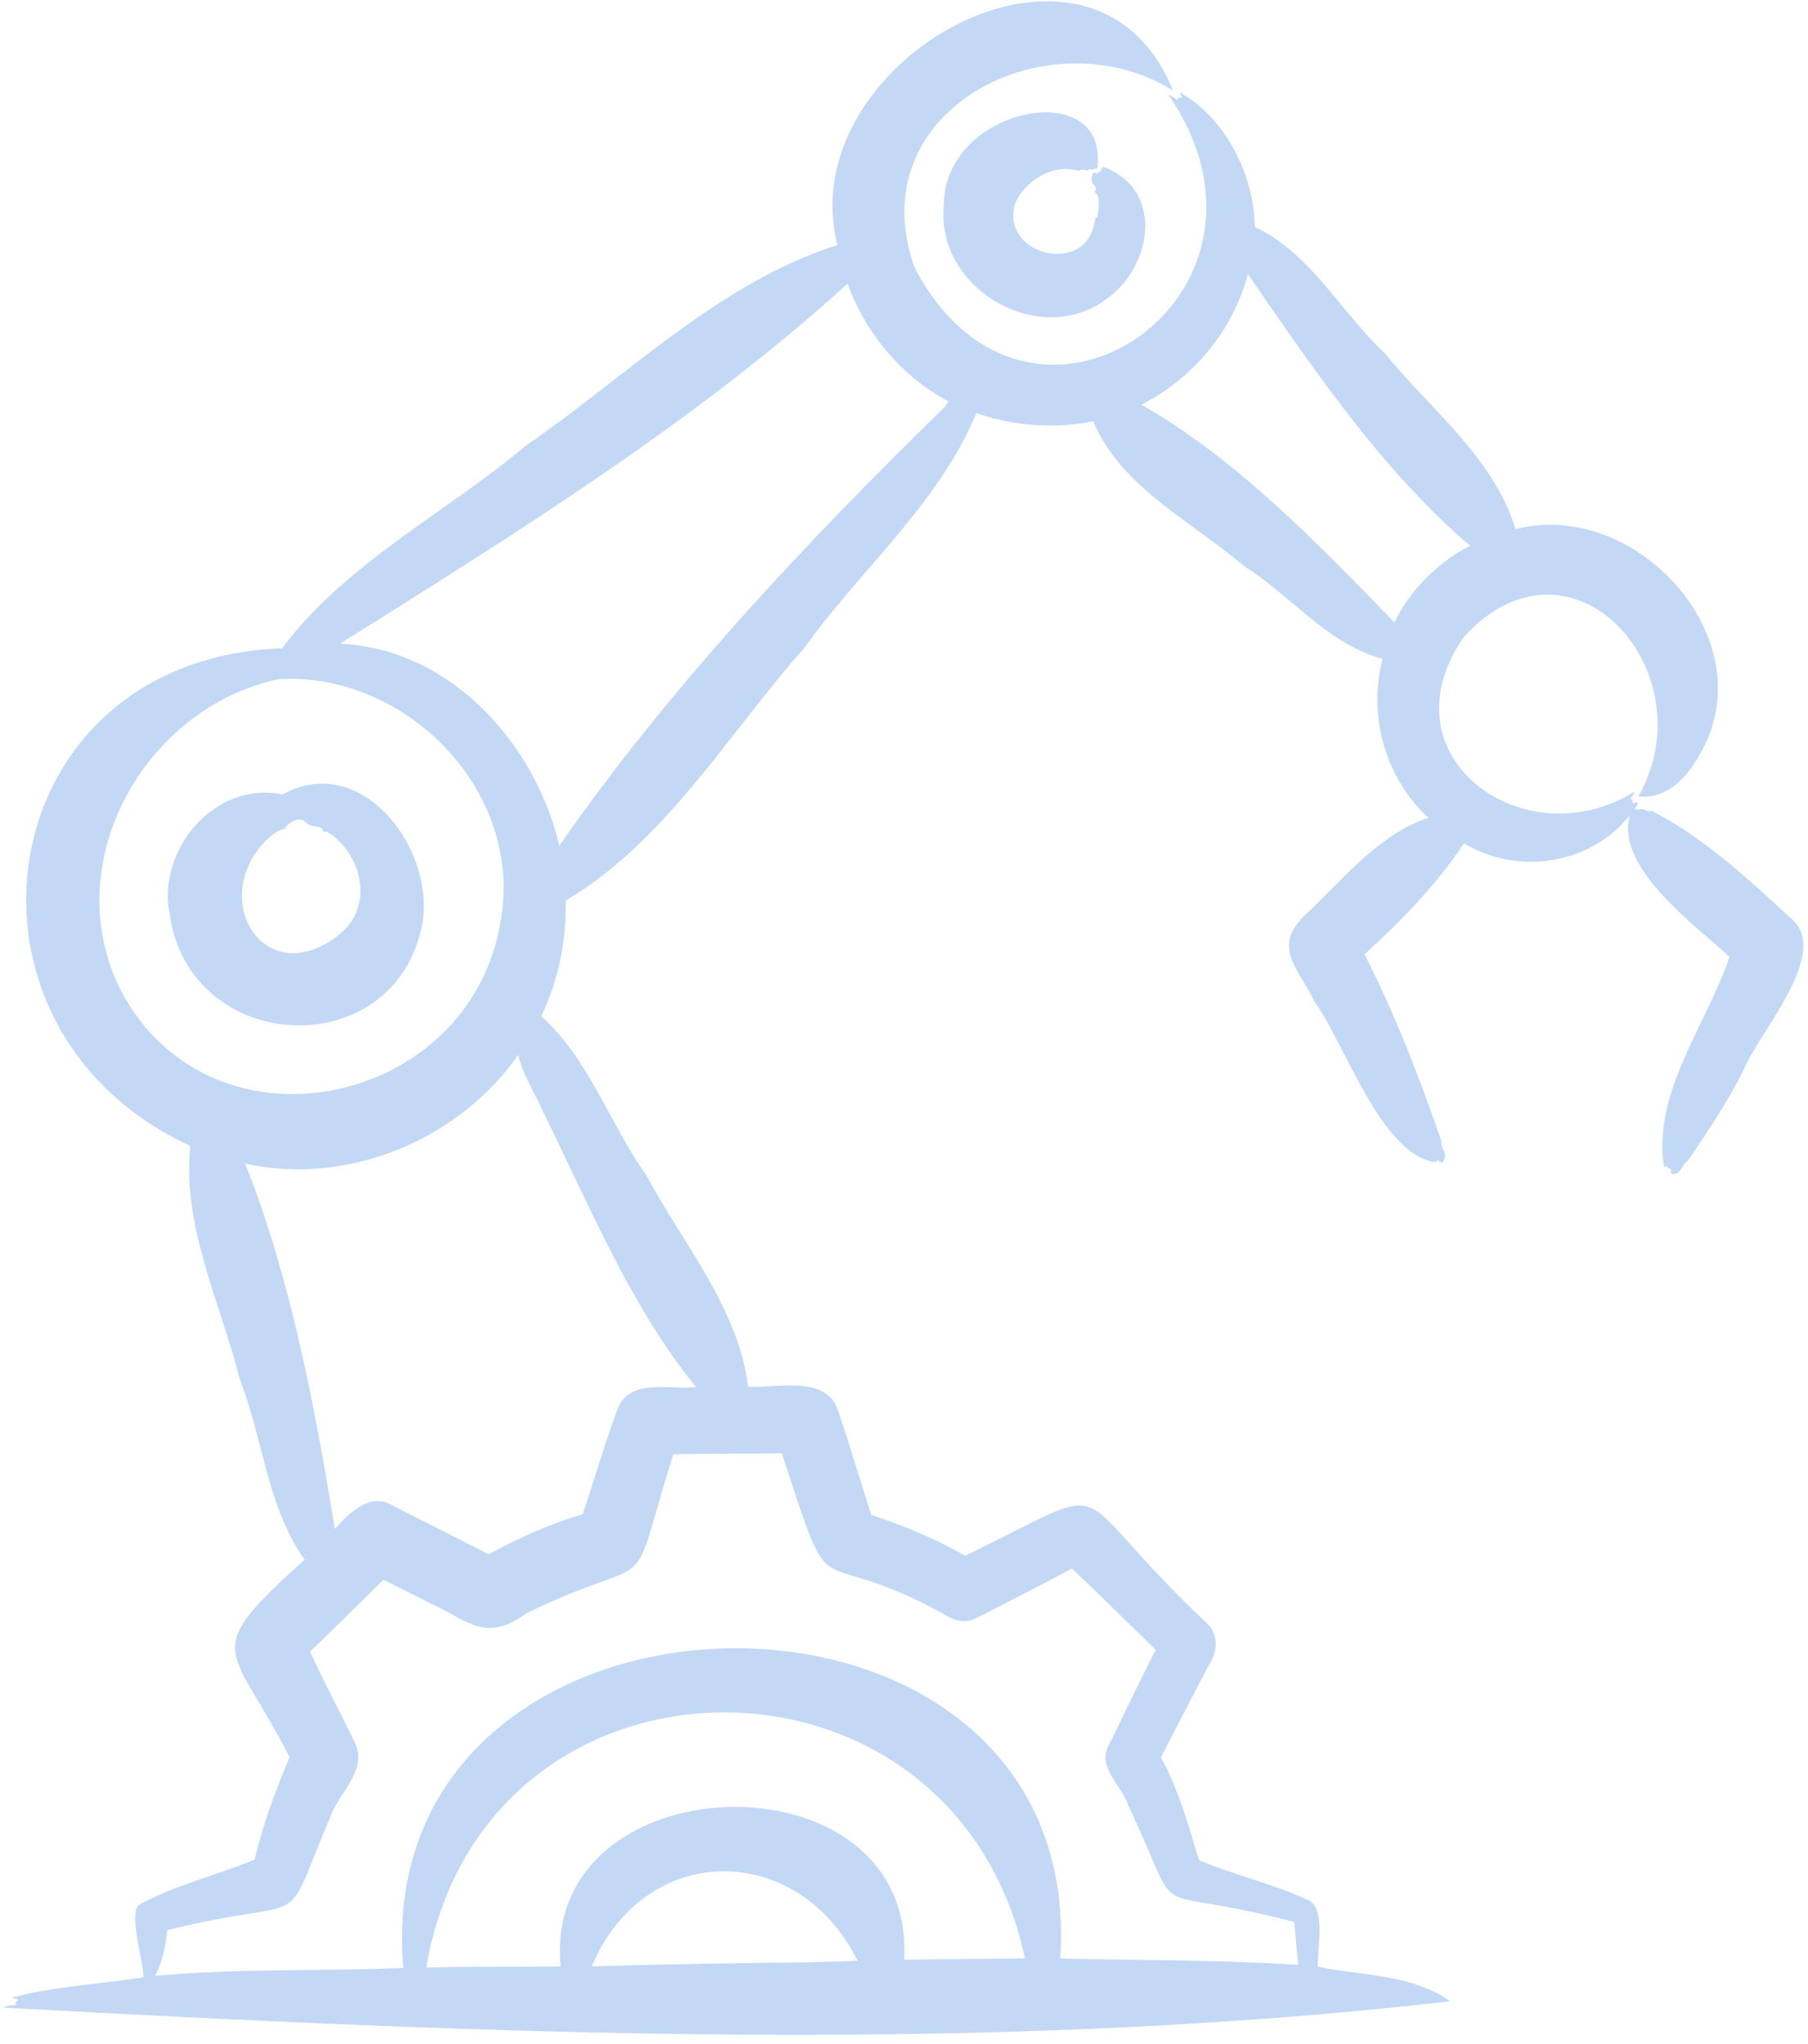 <svg xmlns="http://www.w3.org/2000/svg" width="192" height="217" viewBox="0 0 192 217" fill="none"><path d="M190.488 97.789C185.809 93.486 181.065 89.004 175.418 86.1C174.829 86.273 174.654 85.81 174.171 85.933C173.874 86.064 173.818 85.783 173.566 85.965C173.662 85.727 174.01 85.432 173.855 85.183C173.684 85.163 173.601 85.351 173.416 85.274C173.32 85.083 173.424 84.754 173.117 84.871C173.257 84.592 173.522 84.419 173.532 84.076C161.947 91.311 146.561 80.359 155.49 67.583C166.942 55.158 181.428 71.391 173.997 84.553C176.987 84.915 179.201 82.549 180.54 80.038C187.534 67.999 173.817 52.859 160.933 56.191C158.708 48.689 151.899 43.457 147.09 37.545C142.398 33.178 139.209 26.882 133.243 24.095C133.215 18.617 130.075 12.407 125.299 9.837C125.308 10.034 125.537 10.153 125.485 10.36C125.256 10.452 124.897 10.297 125.084 10.663C124.742 10.469 124.497 10.135 124.09 10.074C138.804 31.498 109.239 51.517 97.141 28.445C91.088 11.714 111.324 1.414 124.554 9.595C116.083 -11.419 83.927 6.386 88.928 26.019C76.325 30.031 66.546 39.978 55.803 47.355C47.232 54.543 36.767 59.756 29.96 68.837C-1.268 69.968 -7.023 109.109 20.213 121.686C19.302 130.13 23.418 138.36 25.456 146.424C27.936 152.723 28.355 160.013 32.348 165.611C21.076 175.8 24.522 174.334 30.758 186.597C29.256 190.108 27.925 193.724 27.04 197.462C23.02 199.121 18.666 200.135 14.867 202.201C13.515 202.903 15.289 208.407 15.235 209.949C10.643 210.681 5.605 210.919 1.254 212.124C1.446 212.252 1.762 212.166 1.913 212.346C1.776 212.619 1.313 212.712 1.852 212.846C1.346 212.963 0.805 212.912 0.343 213.172C50.941 215.918 103.575 218.271 153.995 212.505C149.955 209.617 144.707 209.804 139.953 208.837C139.852 206.948 140.916 202.396 138.751 201.681C135.085 199.995 131.081 199.109 127.324 197.511C126.199 193.787 125.17 190.025 123.282 186.605C124.436 184.365 127.107 179.192 128.317 176.921C129.239 175.535 129.529 173.652 128.181 172.372C112.307 157.483 119.66 156.945 102.495 165.185C99.33 163.399 95.967 161.972 92.509 160.854C91.629 157.96 89.963 152.644 89.019 149.838C87.779 145.92 82.543 147.434 79.448 147.235C78.417 138.892 72.473 131.985 68.604 124.732C64.716 119.284 62.539 112.417 57.476 107.907C59.316 104.098 60.152 99.844 60.075 95.626C70.738 89.304 77.321 77.925 85.409 68.801C91.401 60.44 99.691 53.498 103.688 43.859C107.635 45.237 111.998 45.574 116.101 44.728C118.987 51.73 126.633 55.398 132.153 60.145C137.119 63.254 141.028 68.416 146.826 69.967C145.234 75.945 147.115 82.649 151.687 86.831C146.592 88.534 142.865 93.062 139.08 96.704C134.847 100.408 137.683 102.466 139.622 106.394C142.954 111.109 146.559 122.245 152.203 123.384C152.37 123.323 152.625 123.383 152.66 123.18C152.847 123.284 152.887 123.444 153.156 123.449C153.951 122.468 152.909 122.025 153.079 121.217C150.881 114.738 148.116 107.647 144.913 101.326C148.888 97.697 152.54 93.953 155.466 89.547C161.178 92.983 168.884 91.835 173.087 86.561C171.467 92.026 179.999 98.253 183.668 101.589C181.236 108.861 175.452 115.958 176.717 123.942C177.119 123.656 177.117 124.203 177.445 124.097C177.477 124.309 177.374 124.438 177.534 124.654C178.619 124.765 178.583 123.592 179.257 123.234C181.35 120.132 183.662 116.777 185.369 113.151C187.078 109.393 194.101 101.38 190.488 97.789ZM12.832 105.167C6.03 91.68 15.327 75.107 29.647 72.106C43.047 71.354 55.595 83.913 53.18 97.7C50.054 117.597 22.45 123.429 12.832 105.167ZM85.891 208.361C78.2 208.436 70.515 208.567 62.833 208.795C68.498 195.458 84.713 195.41 91.073 208.2C89.346 208.259 87.62 208.326 85.891 208.361ZM103.106 208.01C100.742 208.016 98.378 208.04 96.015 208.093C97.267 185.731 57.403 186.953 59.537 208.809C54.779 208.854 50.02 208.789 45.263 208.928C51.368 173.135 101.291 172.783 108.848 207.949C106.934 207.965 105.02 207.992 103.106 208.01ZM83.012 154.31C88.848 171.989 85.644 163.41 100.225 171.373C101.237 172.067 102.5 172.452 103.692 171.813C106.154 170.545 111.439 167.853 113.843 166.547C116.636 169.198 119.982 172.525 122.739 175.188C121.128 178.23 119.202 182.419 117.635 185.524C116.623 187.731 119.17 189.679 119.812 191.7C126.112 204.929 120.736 199.743 137.44 204.072C137.583 205.588 137.694 207.128 137.866 208.639C129.454 208.095 121.018 208.146 112.593 207.965C115.539 163.163 39.038 164.587 42.827 208.966C34.036 209.327 25.229 208.982 16.46 209.811C17.294 208.275 17.558 206.682 17.775 204.944C33.574 201.052 29.671 205.7 35.036 193.017C35.892 190.393 39.021 188.102 37.742 185.158C36.177 181.884 34.427 178.658 32.916 175.362C34.764 173.655 38.911 169.513 40.72 167.745L47.532 171.155C50.85 173.123 52.627 173.67 55.963 171.272C70.298 164.329 66.45 170.812 71.485 154.435C74.963 154.301 79.545 154.402 83.012 154.31ZM57.75 118.215C62.626 128.054 66.973 138.768 73.916 147.286C71.024 147.597 66.644 146.225 65.478 149.89C64.425 152.682 62.859 157.906 61.875 160.791C58.394 161.808 55.079 163.312 51.9 165.039C50.164 164.149 43.482 160.768 41.62 159.821C39.276 158.436 37.034 160.688 35.566 162.348C33.434 149.409 30.872 135.729 26.037 123.552C36.912 125.948 48.671 121.071 55.039 112.015C55.508 114.147 56.851 116.131 57.75 118.215ZM100.032 43.497C85.51 57.683 70.994 73.121 59.392 89.802C56.872 78.939 47.759 68.816 36.099 68.362C54.575 56.745 73.8 44.861 90.004 30.119C91.93 35.422 95.752 39.965 100.732 42.636C100.519 42.936 100.336 43.284 100.032 43.497ZM150.85 62.007C149.736 63.214 148.79 64.619 148.093 66.103C140.029 57.798 131.266 48.68 121.202 42.967C126.697 40.214 130.963 35.041 132.516 29.099C139.434 39.139 146.811 50.029 156.125 57.961C154.121 58.94 152.354 60.374 150.85 62.007ZM107.77 21.707C106.263 27.07 115.192 29.292 116.214 23.706C116.382 23.357 116.126 23.23 116.561 22.987C116.607 22.293 116.826 21.38 116.554 20.716C116.474 20.526 116.097 20.439 116.322 20.212C116.475 20.033 116.318 19.84 116.24 19.681C115.79 19.422 115.908 18.819 116.053 18.387C116.29 18.293 116.366 18.425 116.56 18.455C116.546 18.257 116.805 18.237 116.941 18.13C116.905 17.442 117.676 17.893 117.988 18.079C123.596 20.853 122.074 28.383 117.716 31.594C110.552 37.204 99.319 30.727 100.23 21.754C100.262 11.254 117.916 7.949 116.517 17.908C116.363 17.913 116.249 17.881 116.039 18.018C115.873 18.057 115.856 17.868 115.631 18.025C115.204 18.214 115.037 17.813 114.541 18.143C111.95 17.317 108.786 19.129 107.77 21.707ZM18.029 97.137C20.189 112.107 41.994 113.147 44.856 98.054C46.223 90.149 38.405 79.724 30.002 84.358C22.832 82.87 16.614 90.211 18.029 97.137ZM28.287 89.186C28.882 88.713 29.416 88.141 30.213 88.006C30.675 87.255 31.869 86.597 32.564 87.378C32.992 87.887 33.631 87.614 34.134 87.94C34.19 87.966 34.245 87.99 34.255 88.116C34.294 88.425 34.599 88.283 34.803 88.361C38.491 90.681 39.791 96.322 35.957 99.288C28.137 105.397 22.016 95.557 28.287 89.186Z" fill="#C2D8F5"></path></svg>